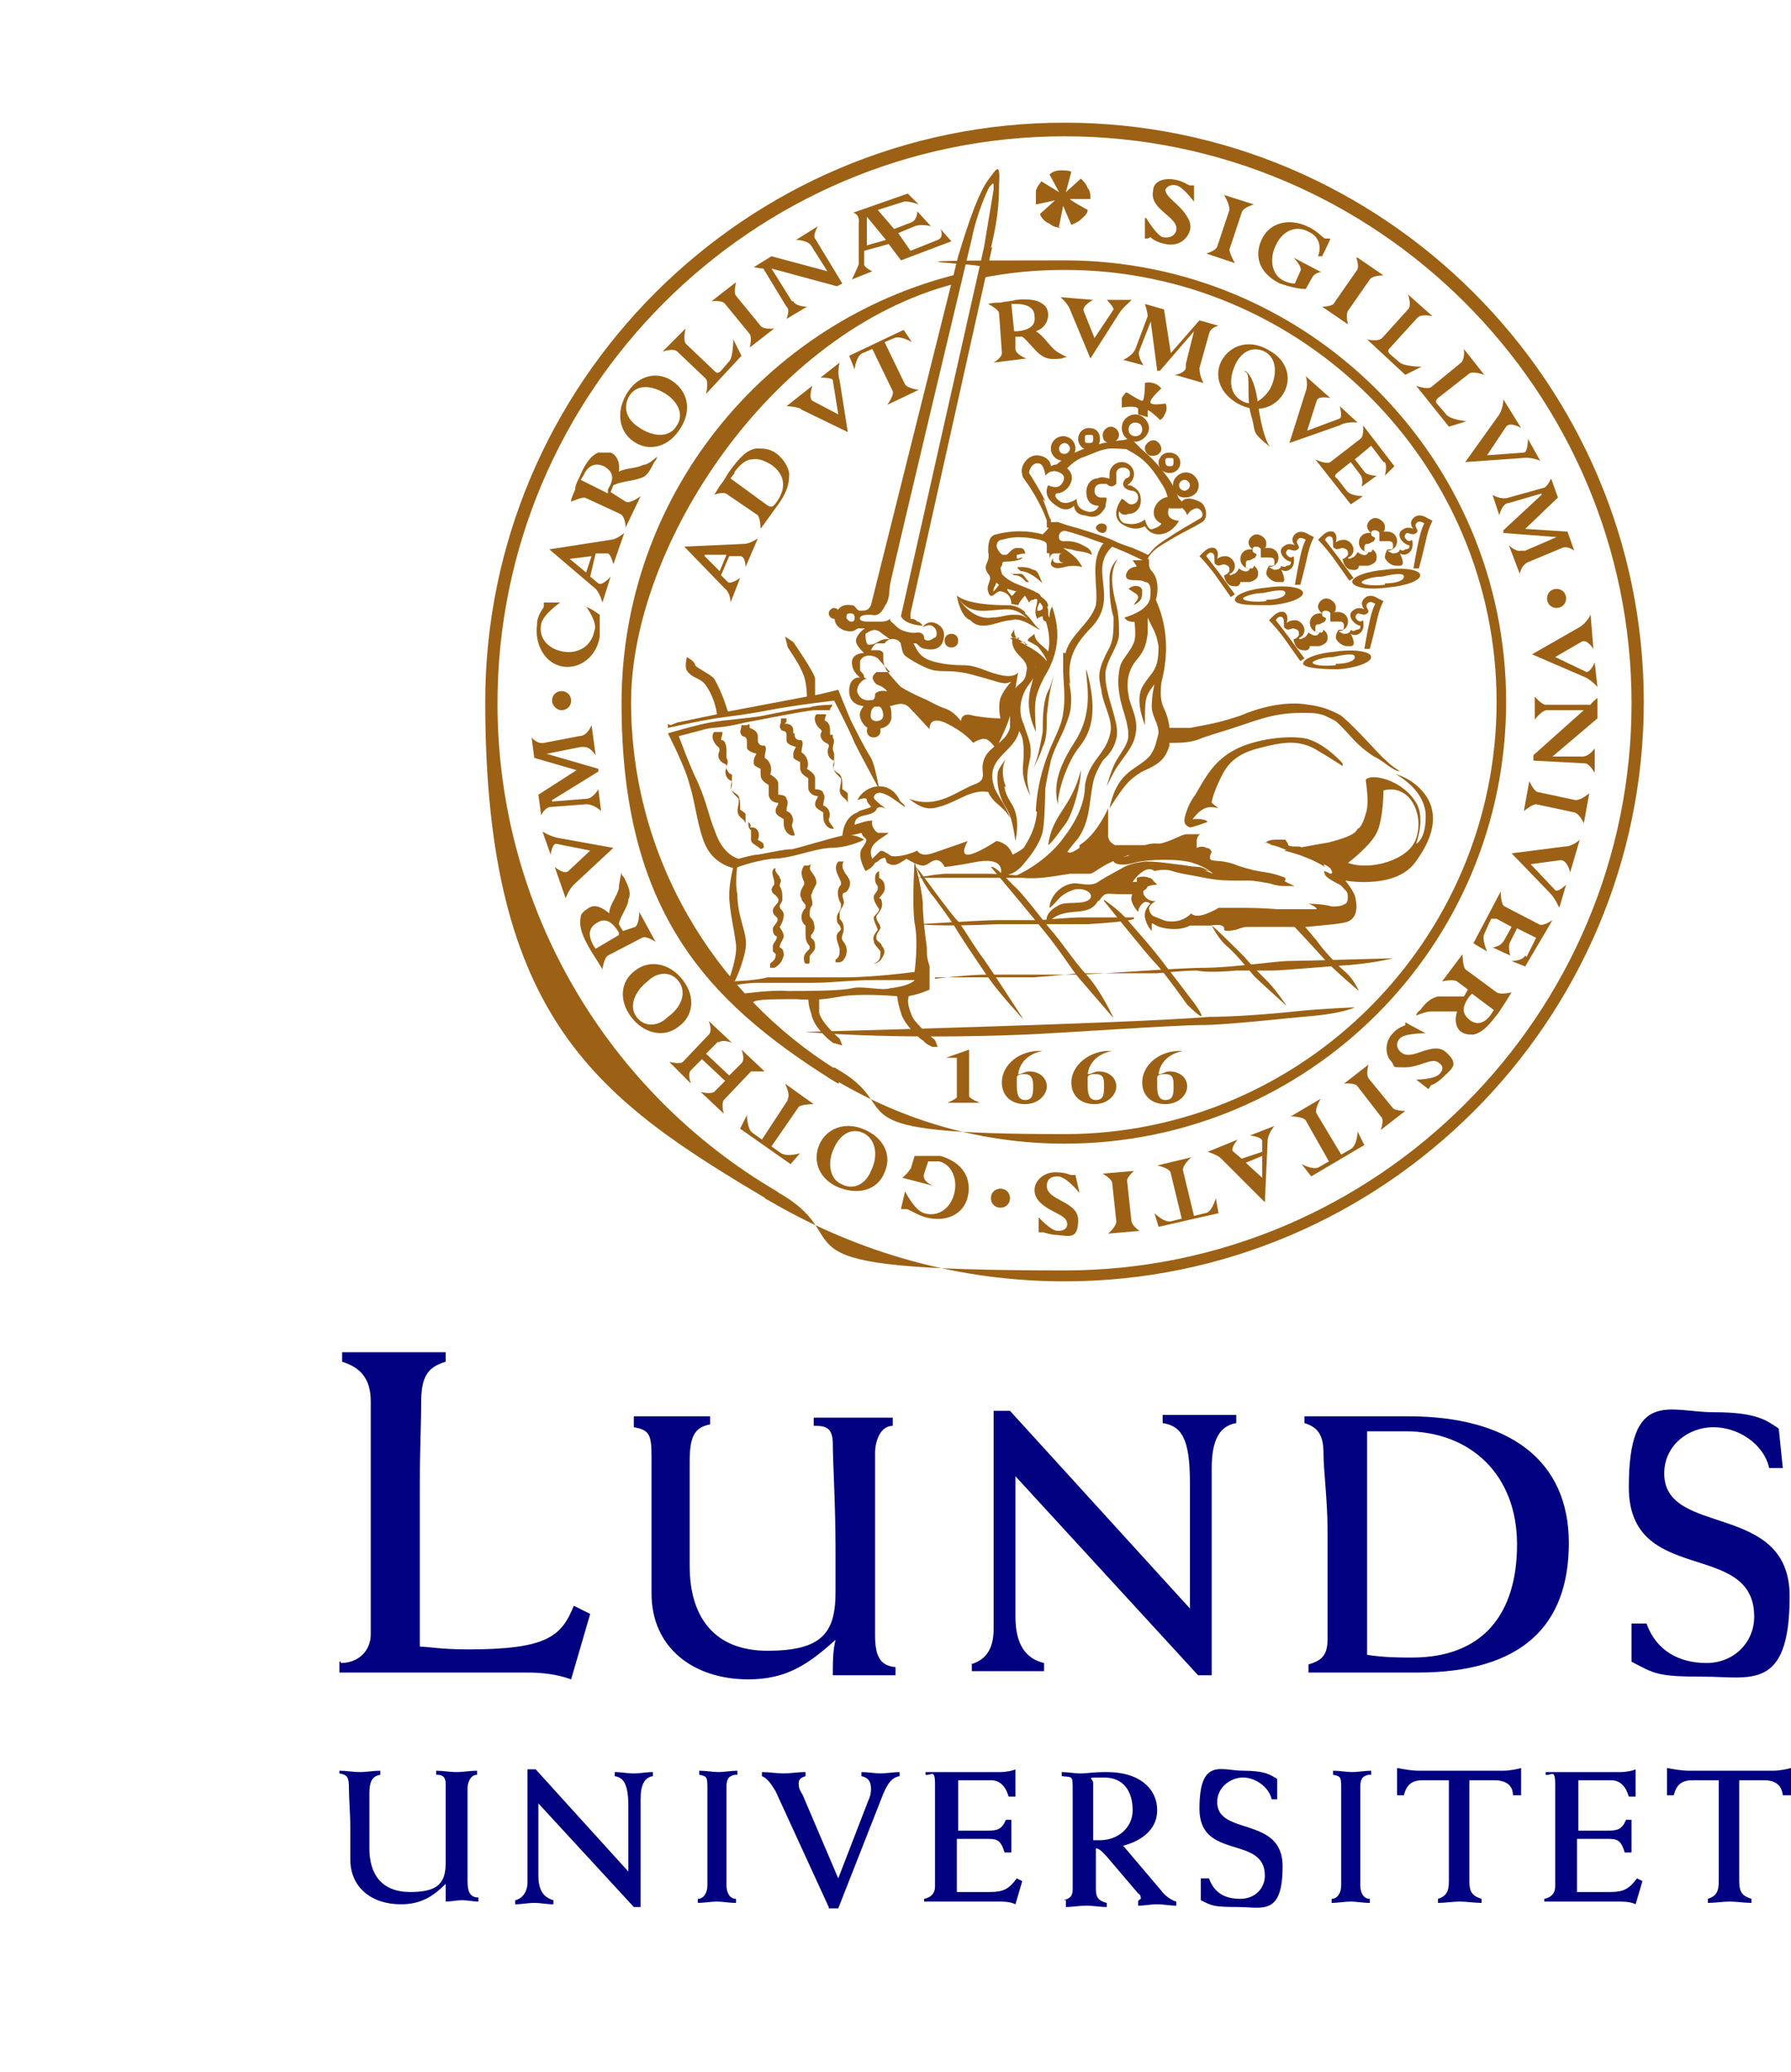 <?xml version="1.0" encoding="UTF-8"?>
<svg xmlns="http://www.w3.org/2000/svg" version="1.1" viewBox="0 0 131.4 152">
  <defs>
    <style>
      .cls-1 {
        fill: navy;
      }

      .cls-2 {
        fill: #9c6114;
      }
    </style>
  </defs>
  <!-- Generator: Adobe Illustrator 28.7.5, SVG Export Plug-In . SVG Version: 1.2.0 Build 176)  -->
  <g>
    <g id="Layer_1">
      <path class="cls-1" d="M25,122c1.3,0,2.2-.9,2.2-2.1v-17.1c0-1.7-.8-2.5-2.1-2.9v-.7c1.3,0,2.5,0,3.8,0s2.6,0,3.8,0v.7c-1.4.4-1.8,1.2-1.8,3s-.1,3.2-.1,6.2v11.7c.7,0,1.4.2,3.6.2,5.8,0,6.8-1,7.7-3.2l1.2.6-1.4,4.8c-1.1-.4-2.2-.5-3.2-.5h-11.2c-.8,0-1.7,0-2.6,0v-.8h.1Z"/>
      <path class="cls-1" d="M46.3,103.9c1,0,1.9,0,2.9,0s2,0,2.9,0v.6c-1.2.2-1.5,1-1.5,2.7v7.7c0,3.6,1.7,6.2,5.7,6.2s5-1.3,5-4.3v-3.2c0-3.2-.2-6.4-.2-7.7s-.7-1.3-1.4-1.3v-.6c1,0,1.9,0,2.9,0s2,0,2.9,0v.6c-.9,0-1.3,1.1-1.3,2s0,3.8,0,7.4v5.9c0,1.5.3,2.3,1.5,2.4v.6c-.8,0-1.5,0-2.3,0s-1.5,0-2.3,0c0-.9,0-1.8.2-2.6-2,1.8-3.6,2.9-6.4,2.9-4,0-7.1-2.3-7.1-6.3v-4.5c0-2.1,0-4,0-5.6s-.2-1.9-1.3-2.1c0,0,0-.8,0-.8Z"/>
      <path class="cls-1" d="M71.2,122.1c1.1-.3,1.7-1.1,1.7-2.6v-16h1.2l13.2,14.5v-9.3c0-3.3-.7-4.1-2-4.3v-.6c.9,0,1.8,0,2.7,0s1.8,0,2.7,0v.6c-1.2.2-1.8,1.2-1.8,3.3v15.2h-1l-13.4-14.6v10.3c0,2.1.8,3.1,2.1,3.4v.6c-.9,0-1.8,0-2.7,0s-1.8,0-2.6,0v-.5h0Z"/>
      <path class="cls-1" d="M96,122.1c1.1-.3,1.4-.8,1.4-1.9v-7.8c0-2.4-.3-4.5-.3-5.8s-.4-1.9-1.4-2.2v-.5c1.3,0,2.5,0,3.8,0s2.5,0,3.8,0c7.4,0,11.8,3.2,11.8,9.3s-3.5,9.5-11.1,9.5-2.7,0-4,0-2.7,0-4,0c0,0,0-.6,0-.6ZM100.3,121.4c1.3.2,2.3.2,3.3.2,5.2,0,7.7-3.2,7.7-8.3s-3.4-8.3-8.2-8.3-1.7,0-2.8,0c0,2.4,0,4.5,0,6.8v9.5h0Z"/>
      <path class="cls-1" d="M119.8,119.1h1c.7,2,2.4,2.9,4.4,2.9s3.5-1.5,3.5-3.4c0-5.7-9.2-2.2-9.2-9.5s3-5.5,6.2-5.5,3.9.6,4.8,1.2l.3,2.9h-1c-.4-1.8-2.3-3-4.1-3s-3.6,1.3-3.6,3.4c0,4.7,9.2,2,9.2,9s-2.9,5.9-6.3,5.9-3.6-.2-5.3-1.1v-2.8h0Z"/>
      <g>
        <path class="cls-2" d="M71.1,77v3.4c0,.2.8.5.8.5h-2.4s.7-.3.7-.4v-2.9h-.8c0,0,0,0,0,0l1.7-.6Z"/>
        <path class="cls-2" d="M86.8,77.1c-1.1.2-1.7.9-1.8,1.7.3,0,.5-.2.8-.2.8,0,1.3.5,1.3,1.1s-.6,1.3-1.6,1.3-1.7-.6-1.7-1.6c0-1.2,1.2-2.4,3-2.3h0ZM85.5,78.8c-.3,0-.5,0-.6.2v.6c0,.4,0,1.1.6,1.1s.6-.5.6-1,0-.9-.6-.9Z"/>
        <path class="cls-2" d="M81.6,77.1c-1.1.2-1.7.9-1.8,1.7.3,0,.5-.2.8-.2.8,0,1.3.5,1.3,1.1s-.6,1.3-1.6,1.3-1.7-.6-1.7-1.6c0-1.2,1.3-2.4,3-2.3h0ZM80.4,78.8c-.3,0-.5,0-.6.2v.6c0,.4,0,1.1.6,1.1s.6-.5.6-1,0-.9-.6-.9Z"/>
        <path class="cls-2" d="M76.5,77.1c-1.1.2-1.7.9-1.8,1.7.3,0,.5-.2.8-.2.8,0,1.3.5,1.3,1.1s-.6,1.3-1.6,1.3-1.7-.6-1.7-1.6c0-1.2,1.2-2.4,3-2.3h0ZM75.2,78.8c-.3,0-.5,0-.6.2v.6c0,.4,0,1.1.6,1.1s.6-.5.6-1c0-.3,0-.9-.6-.9Z"/>
        <path class="cls-2" d="M42.8,44.5c.4,0,.9.4,1.2.6,0,0,0,.2,0,.4,0,.3,0,.7,0,1.2-.2,1.4-1.4,2.4-2.7,2.2s-2.1-1.6-1.9-3.1c0-.7.5-1.2.5-1.3v-.3h1.2c0,0-1.3.9-1.4,1.6-.2,1,.5,1.8,1.6,2s2.1-.4,2.3-1.5c.3-.6-.6-1.8-.6-1.8Z"/>
        <path class="cls-2" d="M54.4,26.1l-2.6,2.8s.2-.8,0-1.1l-2.1-2c-.3-.3-1.1,0-1.1,0l1.7-1.7s-.2.8,0,1.1l2.1,2c.2.2.3.2.5,0l.6-.7c.3-.3.3-1.6.3-1.6l.6,1.2Z"/>
        <path class="cls-2" d="M52.2,22.1l1.8-1.4s-.2.8,0,1l1.8,2.2c.2.3,1,.2,1,.2l-1.8,1.4s.2-.7,0-1l-1.8-2.2c-.2-.3-1-.2-1-.2Z"/>
        <path class="cls-2" d="M58.2,22.1c.2.4,1,.4,1,.4l-1.5.9s.3-.7,0-.9l-1.7-2.8c-.2,0-.7-.1-.7-.1l1.3-.8,4.1,1.1-1.2-1.9c-.3-.4-1.1-.4-1.1-.4l1.6-1s-.4.7-.2.9l2,3.3-.4.2-4.8-1.3,1.5,2.4Z"/>
        <path class="cls-2" d="M84.1,16s.7,1.2,1.2,1.4c.5.1.9-.1,1-.5.2-1-2-1.5-1.7-2.9,0-.7.8-1,1.7-.8.5.1.9.4,1,.4h.3v1.2c0,0-.8-1.1-1.3-1.2-.4-.1-.7.1-.8.3,0,.6,1,1,1.6,2,.2.3.3.7.2,1-.2.7-.9,1.2-1.8,1-.6-.1-1-.4-1.1-.5q0,0-.2.1h-.2v-1.5Z"/>
        <path class="cls-2" d="M89.8,14.3l2.2.7s-.8.2-.9.6l-.9,2.7c0,.3.4,1,.4,1l-2.1-.7s.7-.2.8-.5l.9-2.7c0-.5-.4-1.1-.4-1.1Z"/>
        <path class="cls-2" d="M96.3,20.3l-.5.9c-.6,0-1.3-.2-1.9-.4-1.6-.8-1.9-2.1-1.3-3.3.6-1.2,2-1.5,3.3-.9.7.3,1.1.8,1.3.9h.4c0,.1-.6,1.3-.6,1.3h-.3c.3-.8,0-1.5-.7-1.8-.9-.5-1.9-.1-2.4,1-.5,1-.3,2.2.6,2.6.2.1.5.2.8.2l.4-.9c.2-.3-.5-1-.5-1l2.1,1.1c0-.1-.5,0-.7.3Z"/>
        <path class="cls-2" d="M99.6,18.9l1.9,1.3s-.8,0-1,.3l-1.6,2.3c-.2.3,0,1,0,1l-1.9-1.3s.8,0,.9-.3l1.6-2.3c.3-.3,0-1,0-1Z"/>
        <path class="cls-2" d="M106.3,31.3l-2.4-3s.8.3,1.1.1l2.2-1.8c.3-.3.2-1,.2-1l1.5,1.9s-.8-.3-1.1-.1l-2.3,1.8c-.2.2-.2.3,0,.5l.6.7c.3.4,1.5.5,1.5.5l-1.3.4Z"/>
        <path class="cls-2" d="M103.1,27.5l-2.8-2.6s.8.2,1.1-.1l1.9-2.1c.3-.3,0-1.1,0-1.1l1.8,1.6s-.8-.2-1.1.1l-2,2.2c-.2.2-.2.3,0,.5l.7.6c.4.3,1.6.3,1.6.3l-1.2.6Z"/>
        <path class="cls-2" d="M110,30.4c.3-.5.3-1.1.3-1.1l1.3,2.1s-.8-.5-1.1-.1l-1.4,2.1,2.7-.2c.3,0,.3-1,.3-1l.9,1.6s-.7-.3-1.3-.2l-4.2.3,2.5-3.5Z"/>
        <path class="cls-2" d="M113.1,36.2h0l-2.4.7c-.5,0-.7.9-.7.9l-.5-1.5s.6.4,1.2.2l2.5-.7c.3,0,.6-.7.6-.7l.5,1.4-2.4,2.3,3.1.2.5,1.4s-.5-.4-.9-.2l-2.4,1c-.6.2-.7.9-.7.9l-.8-2.1s.5.5.9.4c0,0,.2,0,.3,0l2.3-1h0l-3.9-.3v-.2c0,0,2.8-2.6,2.8-2.6Z"/>
        <path class="cls-2" d="M113.5,52.1c-.4,0-.9.7-.9.7v-1.7c0,0,.5.6.8.6h3.3c0-.1.5-.5.5-.5v1.5c0,0-3.3,2.8-3.3,2.8h2.2c.5,0,.9-.6.9-.6v1.8c0,0-.4-.7-.7-.7l-3.8-.2v-.4l3.7-3.3h-2.7Z"/>
        <path class="cls-2" d="M116.6,58.2l-.4,2.2s-.3-.7-.7-.8l-2.8-.6c-.3,0-.9.5-.9.5l.4-2.2s.3.7.6.8l2.8.6c.4,0,1-.5,1-.5Z"/>
        <path class="cls-2" d="M112,70.2l.7-1.4-1.4-.7-.5,1c-.2.3,0,1,0,1l-1.3-.6s.6,0,.9-.6l.5-.9-1.1-.6c-.3,0-.4,0-.4,0l-.5,1.1c-.2.4.2,1.3.2,1.3l-1-.6,2-3.8s0,1,.3,1.1l2.5,1.3c.3.2,1-.3,1-.3l-2,3.4-1-.4c0,0,.8,0,1-.4Z"/>
        <path class="cls-2" d="M104.6,75.8s-1.4,0-1.8.3-.4.8,0,1.1c.8.7,2.3-.9,3.3,0s.4,1.2-.2,1.8c-.4.4-.8.6-.9.6l-.2.3-.9-.7s1.3,0,1.7-.4c.3-.3.3-.6,0-.8-.5-.5-1.4.3-2.5.3s-.7,0-1-.4c-.5-.5-.5-1.4,0-2s.9-.6,1-.7c0,0,0,0,0-.2h0c0,0,1.3.7,1.3.7Z"/>
        <path class="cls-2" d="M103.1,81.5l-1.8,1.4s.3-.8,0-1l-1.7-2.2c-.2-.3-1-.2-1-.2l1.8-1.4s-.2.7,0,1l1.8,2.2c.2.2.9.2.9.2Z"/>
        <path class="cls-2" d="M83.6,90.3l-2.3.2s.6-.5.6-.9l-.3-2.8c0-.3-.7-.7-.7-.7l2.3-.2s-.6.5-.5.8l.3,2.8c0,.4.6.8.6.8Z"/>
        <path class="cls-2" d="M79.1,87.4s-.9-1.1-1.5-1.1-.8.3-.8.7c0,1.1,2.3,1.1,2.3,2.5s-.6,1.2-1.5,1.1c-.5,0-1-.2-1.1-.2h-.3c0,0,0-1.1,0-1.1,0,0,.9,1,1.4,1s.7-.2.7-.5c0-.7-1.2-.8-2-1.6-.3-.3-.4-.6-.4-.9,0-.7.7-1.3,1.5-1.3s1.1.2,1.2.2.3,0,.3,0l.3,1.3Z"/>
        <path class="cls-2" d="M66.8,85.8l.3-1c.6,0,1.3,0,1.9,0,1.7.5,2.3,1.7,2,3s-1.6,1.9-3.1,1.5c-.7-.2-1.2-.6-1.4-.6h-.4l.3-1.3s.7,1.4,1.4,1.6c1,.3,1.9-.3,2.2-1.4.3-1.1-.2-2.2-1.1-2.4-.3,0-.6,0-.8,0l-.3.9c-.2.6.7.9.7.9l-2.3-.6c0,0,.5-.4.6-.7Z"/>
        <path class="cls-2" d="M52.7,76.4l-.9.9,1.7,1.6.9-.9c.3-.3,0-1,0-1l1.7,1.6s-.8,0-1,0l-2,2.1c-.2.3,0,1,0,1l-1.7-1.6s.7.2,1,0l.8-.8-1.7-1.6-.8.8c-.3.3,0,1,0,1l-1.6-1.6s.8.2,1,0l1.9-2c.3-.3,0-1,0-1l1.7,1.6c0,0-.7-.3-1,0Z"/>
        <path class="cls-2" d="M40.5,58.8h0l2.5-.2c.5,0,.9-.7.9-.7l.2,1.6s-.5-.5-1.1-.5l-2.6.2c-.4,0-.7.6-.7.6l-.2-1.5,2.8-1.8-3.1-.9-.2-1.5s.4.5.9.4l2.6-.5c.6,0,.9-.8.9-.8l.3,2.2s-.4-.6-.8-.6-.2,0-.3,0l-2.5.5h0l3.8,1.1v.2l-3.4,2.1Z"/>
        <path class="cls-2" d="M115.9,46c.5-.3.8-.9.8-.9l.2,2.5s-.5-.8-.9-.5l-1.9,1.1,2.3,1.1c.3,0,.6-.7.6-.7l.2,1.8s-.5-.6-1.1-.8l-3.7-1.6,3.5-2Z"/>
        <path class="cls-2" d="M114.8,62.1c.6,0,1.1-.5,1.1-.5l-.7,2.4s-.2-.9-.7-.9l-2.2.3,1.8,1.9c.2.2.8-.4.8-.4l-.5,1.7s-.3-.7-.7-1.1l-2.8-2.9,3.9-.5Z"/>
        <path class="cls-2" d="M42.1,64.9c-.4.4-.6,1-.6,1l-.8-2.3s.7.6,1,.3l1.6-1.5-2.5-.5c-.3,0-.4.8-.4.8l-.6-1.7s.6.4,1.3.5l3.9.7-2.9,2.7Z"/>
        <path class="cls-2" d="M57.8,80.6c.2-.3-.2-1.1-.2-1.1l2.1,1.5s-.9,0-1.1.2l-2,2.9.7.5c.5.3,1.4,0,1.4,0l-.7.8-3.7-2.6.5-1s0,1,.4,1.3l.7.5,1.9-2.9Z"/>
        <path class="cls-2" d="M85.9,86.1c0-.4-1-.6-1-.6l2.5-.6s-.7.6-.6,1l.8,3.3.8-.2c.5,0,.8-1.1.8-1.1l.2,1.1-4.4,1-.3-1s.7.7,1.2.6l.8-.2-.8-3.3Z"/>
        <path class="cls-2" d="M95.8,82.2c-.2-.3-1.1-.3-1.1-.3l2.2-1.3s-.5.8-.3,1.1l1.8,3,.7-.4c.5-.3.5-1.3.5-1.3l.5,1-3.9,2.3-.7-.9s.9.5,1.3.2l.7-.4-1.7-3Z"/>
        <path class="cls-2" d="M113.5,43.9c0-.4.3-.7.7-.7s.7.3.7.7-.3.7-.7.7c-.4,0-.7-.3-.7-.7Z"/>
        <path class="cls-2" d="M72.7,87.9c0-.4.3-.7.7-.7s.7.3.7.7-.3.7-.7.7-.7-.3-.7-.7Z"/>
        <path class="cls-2" d="M40.5,51.4c0-.4.3-.7.7-.7s.7.3.7.7-.3.7-.7.7c-.4,0-.7-.4-.7-.7Z"/>
        <path class="cls-2" d="M46.8,31.3c-.9-.6-1.1-1.5-.6-2.3.6-.9,1.8-.7,2.8,0,.8.6,1.2,1.5.6,2.3-.5.8-1.7.8-2.8,0ZM46.5,32.4c1,.7,2.4.5,3.3-.8,1-1.4.7-2.8-.4-3.6-1.1-.8-2.5-.5-3.3.7-.9,1.3-.8,2.9.4,3.7Z"/>
        <path class="cls-2" d="M65,17.6l-1.4.4v-2.1c0,0,1.4,1.7,1.4,1.7ZM65.9,17.1l1.2-.5c.5-.2,1.2,0,1.2,0l-1-1.1s0,.6-.4.8l-1.3.5-1.2-1.4,1.9-.6c.3-.1,1.1.2,1.1.2l-.8-.8-4,1.4s.5.1.4.8v3c-.2.5-.5,1.1-.5,1.1l1.5-.6s-.7-.3-.6-.6v-.9c0,0,1.8-.5,1.8-.5l.9,1.2,3.7-1.4-.8-.9s.3.6-.2.8l-2,.8-.9-1.3Z"/>
        <path class="cls-2" d="M45.9,36.8c.3.2,1.1-.4,1.1-.4l-1.1,2.3s0-.8-.4-1l-2.6-1.2c-.3,0-1,.3-1,.3,0-.3.2-.6.3-.9,0-.4.3-.8.4-1.1.4-.9.8-1.4,1.3-1.6.3,0,.6,0,.9,0,.5.2.7.8.6,1.4.6-.3,1.2-.2,1.8-.5.4,0,1-.6,1-.6,0,0,0,.2-.2.4-.4.8-.6,1.1-1.1,1.2-.5.2-1.3.2-1.9.5l-.2.5,1.1.7ZM44.6,36.2v-.3c.5-.8.4-1.3-.3-1.7-.7-.3-1.2,0-1.5.7l-.2.3,2,1Z"/>
        <path class="cls-2" d="M43.3,42.3l.6.5c.3.2.9-.5.9-.5l-.6,1.9s-.2-.7-.5-1l-3.4-2.9h0l4.5-.7c.4,0,1-.5,1-.5l-.8,2.3s-.2-.9-.5-.8h-.8c0,0-.4,1.7-.4,1.7ZM41.8,41l1.2,1,.4-1.2-1.6.2Z"/>
        <path class="cls-2" d="M46.6,68c.3-.2.3-1.1.3-1.1l1.2,2.2s-.7-.5-1-.3l-2.5,1.3c-.3.2-.4,1-.4,1-.2-.3-.3-.5-.5-.8s-.5-.8-.6-1c-.5-.9-.6-1.5-.5-2,0-.3.3-.5.6-.7.5-.3,1,0,1.5.4,0-.6.5-1.1.7-1.8,0-.4.2-1.2.2-1.2,0,.1,0,.2.2.4.4.8.5,1.2.3,1.6,0,.5-.6,1.2-.7,1.8l.3.5.9-.3ZM45.4,68.6v-.2c-.5-.8-1-1.1-1.6-.7-.7.4-.6,1-.3,1.6l.2.3,1.7-1Z"/>
        <path class="cls-2" d="M46.3,74.6c-.9-1.2-.8-2.6.3-3.4,1-.8,2.5-.6,3.5.7,1,1.3.7,2.7-.3,3.4-1.1.9-2.6.5-3.5-.7ZM49.8,72c-.6-.8-1.6-.7-2.3,0-.9.7-1.4,1.8-.8,2.6.5.7,1.5.8,2.3,0,1-.7,1.4-1.8.8-2.6Z"/>
        <path class="cls-2" d="M61.5,87.1c-1.4-.6-1.9-1.9-1.4-3.1s1.9-1.8,3.4-1.1c1.5.7,1.9,2,1.4,3.1-.5,1.3-1.9,1.7-3.4,1.1ZM63.3,83.1c-.9-.4-1.7.2-2.1,1.1-.5,1-.4,2.3.6,2.7.8.4,1.7,0,2.1-1,.6-1.2.3-2.4-.6-2.8Z"/>
        <path class="cls-2" d="M106.9,72c-.3-.2-1.1,0-1.1,0l1.5-2s0,.8.2,1.1l2.3,1.7c.3.2,1.1,0,1.1,0-.2.3-.3.5-.5.8s-.5.8-.7,1c-.6.8-1.1,1.2-1.6,1.3-.3,0-.6,0-.9-.2-.4-.3-.5-.9-.3-1.5-.6,0-1.2,0-1.9,0-.4,0-1.1.3-1.1.3,0,0,0-.2.3-.4.5-.7.9-.9,1.3-1,.5,0,1.3,0,1.9,0l.3-.5-.8-.6ZM108,72.9l-.2.2c-.5.7-.6,1.2,0,1.7s1.2.2,1.6-.4l.2-.3-1.6-1.2Z"/>
        <path class="cls-2" d="M92.6,84.5v-.8c0-.3-.9-.4-.9-.4l1.8-.7s-.5.6-.5,1.1l-.2,4.5h0l-3.2-3.2c-.3-.3-1-.5-1-.5l2.2-.9s-.6.7-.3.9l.6.5,1.5-.5ZM92.6,86.4v-1.6l-1.2.5,1.2,1.1Z"/>
        <path class="cls-2" d="M78.5,22.7c-.2-.5-.7-.9-.7-.9l2.4.2s-.8.4-.7.8l.8,2,1.4-2.1c0-.2-.5-.7-.5-.7h1.8c0,.1-.6.5-.9,1l-2.1,3.3-1.5-3.6Z"/>
        <path class="cls-2" d="M58.8,30c-.5-.2-1.1-.2-1.1-.2l1.9-1.5s-.3.9,0,1.1l1.9,1-.4-2.5c0-.2-.9-.2-.9-.2l1.4-1.1s-.2.7,0,1.3l.6,3.8-3.5-1.7Z"/>
        <path class="cls-2" d="M95.8,28.7c.2-.5,0-1.1,0-1.1l1.8,1.6s-.9-.2-1,.2l-.7,2.2,2.4-.9c.2-.1,0-.9,0-.9l1.3,1.2s-.8-.1-1.3.2l-3.7,1.3,1.2-3.8Z"/>
        <path class="cls-2" d="M66.4,28.2c.2.3,1,.4,1,.4l-2.3,1.1s.5-.7.4-1l-1.5-3.1-.7.3c-.5.2-.6,1.2-.6,1.2l-.4-1,4-1.9.6.9s-.8-.5-1.3-.3l-.7.3,1.5,3.1Z"/>
        <path class="cls-2" d="M84.5,23.4h0l-.9,2.3c-.2.4.3,1.1.3,1.1l-1.5-.4s.7-.3.9-.8l.9-2.4c0-.3-.2-.9-.2-.9l1.4.4.5,3.2,2.1-2.4,1.4.4s-.6.1-.7.6l-.7,2.5c0,.6.3,1.1.3,1.1l-2.1-.6s.7-.1.8-.5c0-.1,0-.2,0-.3l.6-2.4h0l-2.5,2.9h-.2l-.5-3.8Z"/>
        <path class="cls-2" d="M101.5,33.9l-.9-1.2-1.2,1,.7.9c.2.3.9.3.9.3l-1.1.8s.2-.6-.2-1l-.6-.8-1,.8c-.2.2-.2.3,0,.4l.7.9c.3.4,1.2.4,1.2.4l-.9.6-2.6-3.3s.8.4,1.1.2l2.2-1.7c.3-.2.2-1,.2-1l2.3,3-.7.7s.2-.7,0-1Z"/>
        <path class="cls-2" d="M74.5,25.6c0,.4.8.7.8.7l-2.4.3s.7-.4.6-.8l-.2-2.8c0-.3-.8-.7-.8-.7.3-.1.6-.1.9-.1.4-.1.9-.1,1.1-.2,1-.1,1.6,0,2,.3.3.2.4.5.4.8,0,.5-.3,1-.9,1.2.5.3.8.8,1.3,1.3.3.3,1,.6,1,.6q-.2,0-.4.1c-.9.1-1.2,0-1.6-.3s-.9-1-1.3-1.3h-.5v.9ZM74.4,24.3h.3c.8-.1,1.3-.4,1.2-1.1,0-.7-.7-.9-1.3-.9h-.4l.2,2Z"/>
        <path class="cls-2" d="M52.4,36.3c.2-.3.4-.7.6-.9.2-.3.3-.5.5-.8.8-1.1,1.3-1.6,2-1.7.5,0,1,0,1.5.4s.8.9.9,1.4c0,.5,0,1.2-.8,2.3l-1.3,1.8s0-.7-.2-1l-2.2-1.5c-.3-.3-1,0-1,0ZM56.2,37c.4.3.5.2.8-.2.9-1.3.3-2.2-.4-2.7-.5-.3-1-.5-1.4-.4-.5,0-.9.4-1.3.9,0,.2-.2.3-.3.5l2.6,1.9Z"/>
        <path class="cls-2" d="M52.9,42.2l.5.5c.2.2.9-.3.9-.3l-.7,1.8s0-.7-.4-1l-3-3.1h0l4.4-.2c.4,0,1-.4,1-.4l-.9,2.1s0-.8-.4-.8h-.8l-.6,1.4ZM51.7,40.8l1.1,1.1.5-1.2h-1.6Z"/>
        <g>
          <path class="cls-2" d="M93.1,25.7c1.3.7,1.7,2,1.1,3.1s-2,1.6-3.4.8c-1.4-.8-1.7-2.1-1.2-3.1.7-1.3,2.2-1.6,3.5-.8ZM91.1,29.4c.8.5,1.6-.1,2.1-.9.5-1,.5-2.2-.4-2.7-.8-.4-1.6-.1-2.1.8-.6,1.2-.5,2.3.4,2.8Z"/>
          <path class="cls-2" d="M93.2,32.8c-1.5-1.2-1-1-1.4-2.3s0-3-.4-3.2.6-.3.9,2.4c.4,2.7.9,3.1.9,3.1Z"/>
        </g>
        <path class="cls-2" d="M57,87.4c-12.3-7.2-20.5-20.6-20.5-35.8,0-22.9,18.7-41.6,41.6-41.6s41.6,18.7,41.6,41.6-18.7,41.6-41.6,41.6-14.7-2-20.8-5.6l-.7-.4-.5.7.7.4c6.3,3.6,13.5,5.7,21.3,5.7,23.4,0,42.5-19.1,42.5-42.5S101.5,9,78.1,9s-42.5,19.1-42.5,42.5,8.4,29.2,20.9,36.6l.5.3.4-.7-.4-.3Z"/>
        <path class="cls-2" d="M61.4,78.5c-9-5.6-15.1-15.6-15.1-27s10.2-27.2,23.8-30.7l.2-.7c-14.2,3.5-24.7,16.3-24.7,31.5s6.2,21.8,15.4,27.6l.5.3.3-.5-.4-.5Z"/>
        <path class="cls-2" d="M61.4,79.3c4.9,2.9,10.6,4.6,16.7,4.6,17.9,0,32.4-14.5,32.4-32.4s-14.5-32.4-32.4-32.4-4.1.2-6.1.6v.7c1.9-.4,4-.6,6.1-.6,17.5,0,31.7,14.3,31.7,31.7s-14.2,31.7-31.7,31.7-11.6-1.7-16.4-4.6l-.5-.3-.5.4.7.6Z"/>
        <g>
          <path class="cls-2" d="M77.8,16.7c-.3,0-.6-.1-.8-.3-.3-.1-.5-.3-.6-.6"/>
          <path class="cls-2" d="M78.2,14.1l1.1-1c.2.2.4.4.5.7.2.2.2.5.2.8h-1.5c0,.1,1.3.8,1.3.8,0,.3-.3.5-.5.7-.2.2-.5.3-.7.4l-.6-1.4-.3,1.5c-.3,0-.6-.1-.8-.3-.3-.1-.5-.3-.6-.6l1.1-1-1.4.3c0-.3,0-.6,0-.9,0-.3.2-.5.4-.8l1.3.8-.7-1.3c.2-.2.5-.3.8-.3s.6,0,.8.1l-.4,1.5Z"/>
        </g>
        <g>
          <g>
            <path class="cls-2" d="M93.7,42.7c-.3,0-.7-.3-.8-.6,0-.3.2-.6.2-.6h.2c.2,0,.2,0,.2-.3s-.2-.3-.4-.3-.4,0-.6,0c0,0,0-.2,0-.3,0,0,0-.2,0-.3s-.2-.2-.3-.2-.3,0-.3.2c0,.2,0,.2.2.3s0,.2,0,.3l-.4.2h0c-.2,0-.3,0-.3.3s0,.3.3.3.2,0,.3-.2c0,0,.3.2.3.5s0,.5-.6.7c-.4,0-.7,0-.7,0,0,0,0,.4-.5.3-.6,0-.7-.8-.7-.8,0,0,.2,0,.4-.3,0-.3,0-.4-.4-.5-.2,0-.4.2-.6,0-.2,0,0-.6-.2-.8-.3-.2-.5.2-.5.2,0,0,.4.5,1,1.3.5.7,1.1,1.5,1.1,1.5l-.3.2s-.5-.7-1.2-1.7c-.6-.8-1.1-1.3-1.1-1.3,0,0,0,0,.2-.2.2-.2.5-.5.9-.4.4.2.2.8.2.8,0,0,.2-.2.6-.2.4,0,.7.4.7.7,0,.5-.4.6-.4.6,0,0,0,.2.3,0,.2,0,.4-.4.4-.4,0,0,.6.5.8,0,0,0,0,0,0,0h0c-.4,0-.7-.3-.7-.7s.3-.7.7-.7h.2c0,0-.3-.2-.3-.5s.3-.6.6-.6.7.3.7.6,0,.4-.2.4h0c0,0,.2,0,.4,0,.4,0,.7.3.7.7s-.3.7-.7.7h0c0,0,.3.2.4.2.5,0,.5-.3.5-.3,0,0,.2.2.4,0,.4,0,.3-.3.3-.3,0,0-.3,0-.6-.4-.2-.3-.2-.6.2-.8.3-.2.7,0,.7,0,0,0-.4-.4,0-.8.3-.3.7-.2,1,0l.4.2s-.3.5-.5,1.5c-.3,1.3-.5,2-.5,2h-.4c0,0,.2-1.2.4-2.1.2-.9.4-1.2.4-1.2,0,0-.4-.3-.6,0s.3.5,0,.7c-.2.2-.5,0-.7,0-.2.2-.2.3,0,.5s.4,0,.4,0c0,0,.2.7-.3,1-.3.2-.6,0-.6,0,0,0,.5,1,0,.9Z"/>
            <path class="cls-2" d="M90.6,44c0-.4,1.1-.8,2.4-.9,1.4-.2,2.6,0,2.6.4s-1.1.8-2.4.9c-1.4,0-2.6,0-2.6-.4ZM92.9,44c.8,0,1.4-.2,1.4-.5s-.7-.2-1.6,0c-.8,0-1.5.3-1.5.4,0,.2.9.3,1.7.2Z"/>
          </g>
          <g>
            <path class="cls-2" d="M102.4,41.5c-.3,0-.7-.3-.8-.6,0-.3.2-.6.2-.6h.2c.2,0,.2,0,.2-.3s-.2-.3-.4-.3-.4,0-.6,0c0,0,0-.2,0-.3,0,0,0-.2,0-.3s-.2-.2-.3-.2-.3,0-.3.2c0,.2,0,.2.2.3s0,.2,0,.3l-.4.2h0c-.2,0-.3,0-.3.3s0,.3.3.3.2,0,.3-.2c0,0,.3.2.3.5s0,.5-.6.7c-.4,0-.7,0-.7,0,0,0,0,.4-.5.3-.6,0-.7-.8-.7-.8,0,0,.2,0,.4-.3,0-.3,0-.4-.4-.5-.2,0-.4.2-.6,0-.2,0,0-.6-.2-.8-.3-.2-.5.2-.5.2,0,0,.4.5,1,1.3.5.7,1.1,1.5,1.1,1.5l-.3.2s-.5-.7-1.2-1.7c-.6-.8-1.1-1.3-1.1-1.3,0,0,0,0,.2-.2.2-.2.5-.5.9-.4.4.2.2.8.2.8,0,0,.2-.2.6-.2.4,0,.7.4.7.7,0,.5-.4.6-.4.6,0,0,0,.2.3,0,.2,0,.4-.4.4-.4,0,0,.6.5.8,0,0,0,0,0,0,0h0c-.4,0-.7-.3-.7-.7s.3-.7.7-.7h.2c0,0-.3-.2-.3-.5s.3-.6.6-.6.7.3.7.6,0,.4-.2.4h0c0,0,.2,0,.4,0,.4,0,.7.3.7.7s-.3.7-.7.7h0c0,0,.3.2.4.2.5,0,.5-.3.5-.3,0,0,.2.2.4,0,.4,0,.3-.3.3-.3,0,0-.3,0-.6-.4-.2-.3-.2-.6.2-.8.3-.2.7,0,.7,0,0,0-.4-.4,0-.8.3-.3.7-.2,1,0l.4.2s-.3.5-.5,1.5c-.3,1.3-.5,2-.5,2h-.4c0,0,.2-1.2.4-2.1.2-.9.4-1.2.4-1.2,0,0-.4-.3-.6,0s.3.5,0,.7c-.2.2-.5,0-.7,0-.2.2-.2.3,0,.5s.4,0,.4,0c0,0,.2.7-.3,1-.3.2-.6,0-.6,0,0,0,.5.9,0,.9Z"/>
            <path class="cls-2" d="M99.2,42.7c0-.4,1.1-.8,2.4-.9,1.4-.2,2.6,0,2.6.4s-1.1.8-2.4.9c-1.4.2-2.5,0-2.6-.4ZM101.6,42.8c.8,0,1.4-.2,1.4-.5s-.7-.2-1.6,0c-.8,0-1.5.3-1.5.4,0,.2.8.3,1.7.2Z"/>
          </g>
          <g>
            <path class="cls-2" d="M98.8,47.4c-.3,0-.7-.3-.8-.6,0-.3.2-.6.2-.6h.2c.2,0,.2,0,.2-.3s-.2-.3-.4-.3-.4,0-.6,0c0,0,0-.2,0-.3,0,0,0-.2,0-.3s-.2-.2-.3-.2-.3,0-.3.2c0,.2,0,.2.2.3s0,.2,0,.3l-.4.2h0c-.2,0-.3,0-.3.3s0,.3.3.3.2,0,.3-.2c0,0,.3.2.3.5s0,.5-.6.7c-.4,0-.7,0-.7,0,0,0,0,.4-.5.3-.6,0-.7-.8-.7-.8,0,0,.2,0,.4-.3,0-.3,0-.4-.4-.5-.2,0-.4.2-.6,0-.2,0,0-.6-.2-.8-.3-.2-.5.2-.5.2,0,0,.4.5,1,1.3.5.7,1.1,1.5,1.1,1.5l-.3.2s-.5-.7-1.2-1.7c-.6-.8-1.1-1.3-1.1-1.3,0,0,0,0,.2-.2.2-.2.5-.5.9-.4.4.2.2.8.2.8,0,0,.2-.2.6-.2.4,0,.7.4.7.7,0,.5-.4.6-.4.6,0,0,0,.2.3,0,.2,0,.4-.4.4-.4,0,0,.6.5.8,0,0,0,0,0,0,0h0c-.4,0-.7-.3-.7-.7s.3-.7.7-.7h.2c0,0-.3-.2-.3-.5s.3-.6.6-.6.7.3.7.6,0,.4-.2.4h0c0,0,.2,0,.4,0,.4,0,.7.3.7.7s-.3.7-.7.7h0c0,0,.3.2.4.2.5,0,.5-.3.5-.3,0,0,.2.2.4,0,.4,0,.3-.3.3-.3,0,0-.3,0-.6-.4-.2-.3-.2-.6.2-.8.3-.2.7,0,.7,0,0,0-.4-.4,0-.8.3-.3.7-.2,1,0l.4.2s-.3.5-.5,1.5c-.3,1.3-.5,2-.5,2h-.4c0,0,.2-1.2.4-2.1.2-.9.4-1.2.4-1.2,0,0-.4-.3-.6,0s.3.5,0,.7c-.2.2-.5,0-.7,0-.2.2-.2.3,0,.5s.4,0,.4,0c0,0,.2.7-.3,1-.3.2-.6,0-.6,0,0,0,.5.9,0,.9Z"/>
            <path class="cls-2" d="M95.6,48.7c0-.4,1.1-.8,2.4-.9,1.4-.2,2.6,0,2.6.4s-1.1.8-2.4.9c-1.3,0-2.5-.1-2.6-.4ZM98,48.7c.8,0,1.4-.2,1.4-.5s-.7-.2-1.6,0c-.8,0-1.5.3-1.5.4,0,.2.8.3,1.7.2Z"/>
          </g>
        </g>
        <path class="cls-2" d="M81,39.8c-1.1,1.3-.4,3.1-.6,4.6-.4,1.3-1.8,2.1-2.2,3.4,0,.8-.2,1.8.3,2.4,0,0,0-.2,0-.2-.2-1.6.3-2.7,1.6-4,2.1-2.3-.4-4.2,1.6-6l-.6-.2Z"/>
        <path class="cls-2" d="M85.8,54.5c.9,0,1.6,0,2.5-.4.9-.3,1.6-.5,2.5-.8,1.8-.6,2.8-1,4.7-1h.2c.5,0,1,0,1.5.2l.8.4c1.2,1.1,1.3,1.6,2.8,2.6.7.3,1.3,1,1.9,1.1-.2-.2-.5-.3-1-.8-.7-.6-2-2.2-3.3-3.3-.7-.4-1.5-.7-2.4-.8-1.7-.3-3.6.2-5,.8-1.5.5-2.1.6-3.7.9-.6,0-1,0-1.5,0-.2-1.7-.8-1.3-.6-3.3.6-2.3.4-4.3-.4-6.1.2-.6.2-1.6-.3-2.1-.5-.4-1.7-.6-1.9.3,0,.6,1,.2,1.4.5.5,0,.4.7.4,1,0,.9-1.2,1.4-1.9,1.6.3.6,1.4.2,1.7,0,.4.9.6,1,.8,2.1,0,1.9-.5,1.8-1.2,3-.3.6-.3,1.5.2,2.8,0-2,0-2.1.7-3,0,0-.2.8-.2,1.6s.5,1.2.5,2c-.2.7-.2,1-.6,1.6-.9,1.1-2.4,1-3,3.9,1.1-1.7,1.4-2.1,2.4-2.7,1.4-.6,1.7-1,2-1.9Z"/>
        <path class="cls-2" d="M75.2,45c.5.4.6.8,1.1,1.2-.2,0-1.4-1-2.1-.7-.9,0-2.2.9-3,0-.6-.2-.9-1.2-1-1.8.5.9,1.5,1.8,2.6,1.6.6,0,1-.2,1.5-.2s.7,0,1.1.3c-.4-.4-.9-.7-1.5-.7-1.4,0-2.8.6-3.7-1,.8.6,2.5.7,3.8.7.4,0,.9.2,1.2.5ZM73.1,42.7c0,.2-.3.5-.2.7l.4-.5c-.1-.1-.2-.1-.2-.2ZM73.9,43.2c0,.2.2.3.3.5.2,0,.2-.3.4-.3l-.7-.2ZM74.2,44.3c0-.4-.2-.8-.7-.9-.4-.2-.8.8-1,0-.2-.5.4-.9,0-1.3-.5-.7.2-.8,0-1.6,0-.5,0-1.2.6-1.3,1.1-.3,2.3-.3,3.4,0,.3-.3.4-.4.5-.6,0,0,.5,0,.8,0,.3,0,.7.3.7.3-.3,0-.9,0-.8.6.2.5.7-.2,2.1.7,0,0,.3.2.3.5-.6-.3-1-.2-1.5-.4-.4,0-.5-.2-1,0-.2,0-.8.5-.8.2,0,0,0-.2,0-.5s-.3-.3-.5-.4c-1.4-.3-2.1-.2-2.8,0-.3,0-.5.4-.3.7.3.5.4.4.6.4.2,0,.4-.5.8-.5s.5,0,.6.3v.2c0-.2-.4,0-.6,0q0,0,0,.2c0,.2.2,0,.4,0,0,.2-.8.3-1.2.3s-.2.2-.3.3c-.2.2,0,.4,0,.6.7.8,1.8.9,2.6,1.4.2,0,.4.5.5.7-.4-.2-.5.4-.5.6h.2c0,0,.5-.3.5-.3.2.2,0,.6.2.8,0-.2,0-.5.2-.8.3,1,.9,2.8-.6,5.2-.8,1.6-.7,1.9-.6,4-1-2.2-.3-3.3,0-4.7,0,0,0-.3,0-.4,0,.6,0,1-.5,1.6-.7.9-.8,2.1-.4,2.9.3,1,.6,1.4.5,2.4-.2,1-.4,1.6,0,2.9h0c-.8-1.6-.5-2.1-.5-3s0-1.5-.6-2.1l.3.2c-.3,1.8-2.7,2-1.8,4.4.3.6,1,1.6,1.1,2.1-.5-.9-1.2-1-1.6-1.9-1.2-.2-2.1.6-3.3,1-.7.2-1.3.5-2.5-.5,2.1.8,3.5-.6,4.9-1.1.8-.3.4-.9.5-1.4.2-1.4,1.6-1.4,2-2.7,0-1.2,0-1.9.2-2.6.4-.8.9-.6,1-1.5.3-1.1-1.3-1.2-1-2.6.2.3.6.4.9.6.6.3,1.2.7,1.6,1.2,0-.2-.5-.9-.7-1.1l-.7-.4c0-.2.3-.3.5-.5,0,.6.7.9,1,1.3.2-.9,0-1.8-.3-2.6,0,0-.3,0-.5.2-.3-.6,0-.9,0-1.4,0-.2-.2,0-.3,0-.2,0-.3.2-.3.2l-.3-.5c0,0-.4.4-.5.7"/>
        <path class="cls-2" d="M83.8,43.3c0,.3,0,.6-.2.8s-.3.2-.4.3c0-.2.5-.5.2-.8l-.6-.4c.3-.3.9-.3,1,.1Z"/>
        <path class="cls-2" d="M74.8,46.8c0,0-.3,0-.4,0-.5-.2,0-.4,0-.7,0,.2,0,.6.3.8Z"/>
        <path class="cls-2" d="M76.8,52.5c0,1,0,1.7-.3,2.3-.2.6-.3.8-.7,1.6.4-.9.5-1.7.7-2.7,0-1,0-2.4.5-3.2l.3-.9c-.4,1.5-.4,2.2-.5,2.9Z"/>
        <path class="cls-2" d="M64.4,63.2c.3-.3.4-.2.5-.3.2.2,0,.4.4.5.4.2.9-.2,1.2-.4,0,0,.8.5,1.2.5s.6-.4,1-.4.6.5.6.5c0,0,.4,0,2.5-.4,2.1-.3,1.6,1,1.6,1,0,0,.8.2,1.6-.7.6-.7,1.3-1.6,1.5-2.5s.2-4.3.2-4.3c0,0-.6,1.5-.6,2.4,0,.9-.2,1.9-1,3.1-.2.2-.8.5-.8.5,0,0-.2-.5-.5-.7-.4-.3-.7-.3-.7-.3,0,0-1.5,1-2.1,1s0-1,0-1c0,0-1.7.6-2.6.9-.9.3-1.1-.2-1.1-.2-.4.2-1.3.5-1.9.4-.5-.3-.7-.5-.9-.3l-.5.5c-.5-1.1.8-1.5,1.2-1.9h-.8c-.3-.2-.5-.6-.4-.9-.5,0-.9.2-1.3.3,0-.9,1.2-.5,1.6-1.1,0-.2.4-.3.8,0,0,0-1-.7-1-.9.3-1,1.9.5,2.3.7,0-.2-.3-.3-.4-.5-.7-1.5-2.5-1.2-3.1,0,0,0,.7-.3.7,0,0,.2.3.4.3.5-.4.2-.8.2-1,.4-1.1.4-1.1,1.8-1.1,1.8,0,0,1.1-.2,1.4-.3,0,0,0,0,0,0,.2.6.7.2,0,1.2-.3.6.3,1.6.3,1.6,0,0,.5-.2.7-.6Z"/>
        <path class="cls-2" d="M78.9,55.2c-.3.4-1.2,2.2-1.3,3.8-.3-1.4,0-2.6,1.2-4.5,1.6-2.4.8-4.7.9-5.4,1.2,4.2-.3,5.3-.8,6.1Z"/>
        <path class="cls-2" d="M73.7,57.7c0,.3.2.8.6,1.4.2.4.5,1.1.2,2.6-.3-2-.5-2.1-.9-2.8-.3-.6-.5-1.5-.4-2.2,0-.2.4-.8.6-1-.3.4-.3,1.4,0,2Z"/>
        <path class="cls-2" d="M78.2,60.4c-.6.8-1,1.4-1.3,1.6.3-2.3,1.7-2.7,2.4-5.5,0,1.1-.6,3.2-1.1,3.9Z"/>
        <path class="cls-2" d="M87.9,63.6c.3,0,.6.2.8.3-.4,0-1.1-.3-1.4-.3h-.5c-1.1,0-2.3-.4-3.1,0-1.3.6-2.8,1.7-3.1,2.4-.7,1.5-2.5.3-3.7,1.7-.3-.3,0-.9.8-1.3.5-.3,1.7,0,2.2-.4s-.4-1-1.2-.7c-1.1.4-1.1.9-1.7,1.3,0-.7.7-1.7,1.8-1.8.5,0,1,.2,1.6,0,.6-.4,1-.6,1.9-1.1.5-.3,1-.4,1.7-.5,1.4,0,2.6.3,3.9.4Z"/>
        <path class="cls-2" d="M75.2,47.1s0,0-.4,0-.7-.3-.7-.3c-.2,0-.2,0-.2,0,0,0,0,0,.2,0s.5,0,.8.2c.3.2.5.3.5.3h-.2Z"/>
        <path class="cls-2" d="M84.3,41s0,0,0,.4c0,.3.2.5.2.5,0,0-1.3,0-1.2,0,0-.2.2-.3,0-.5,0,0-.2-.3-.2-.3h1Z"/>
        <path class="cls-2" d="M76.9,44.5c0-.4-.3-.6-1.1-1.1-.8-.4-1.5-.5-1.8-.7-.3,0-.8-.3-.7-.2,0,0,1.7,1,2,1.1s.8.3.9.5q.2.2.3.4c0,.2,0,.5,0,.8s.3.3.3.3c0,0,.2-.5,0-1.1Z"/>
        <path class="cls-2" d="M74.7,41.6c.5,0,.7,0,1.1.2.4,0,.5.7.7,1,0,0-.9-.9-1.6-.9,0,0-.4-.3-.2-.3Z"/>
        <path class="cls-2" d="M74.2,42.1c.3,0,.4,0,.7,0,.2,0,.3.3.6.6h-.2q0,0-.3-.3c-.3-.2-.4-.2-.6-.2,0,0-.3-.2-.2-.2Z"/>
        <path class="cls-2" d="M82,41s-.6.5-.6,1.4c0,.9,0,1.9.3,2.9,0,1,0,1.7-.4,2.4-.3.5-.6,1.3-.6,2.1s.8,1.9.8,1.9c0,0-.6-1.2-.4-2.4.2-1.1.9-1.8,1-2.7,0-.8,0-1.6-.3-2.6-.3-1.3-.3-2.2.2-3Z"/>
        <path class="cls-2" d="M80.9,55.3s.6-1,.6-1.9-.6-1.8-.7-2.8c-.2-.9-.2-1.1,0-1.8s.8-1,.8-1c0,0-.5.9-.5,1.5s0,.9.3,2,.7,2.1.5,2.9-.6,1.2-.9,1.5c-.3.3-.4.3-.1-.4Z"/>
        <path class="cls-2" d="M79.2,62.2c0,0-.3.2-.5.3s-.4,0-.4,0c0,0,.2-.3.8-1,.9-1.3.8-2.7,1.1-4.1.2-1,1.1-2.2,1.4-2.7s0-2.2,0-2.2c0,2.9-1.6,2.8-2,5.1,0,1.3-.6,2.6-1.6,3.9-.8,1.1-2.2,2.2-3.6,2.8,1.6.3,2.7,0,4.1-.2.3,0,1,0,1.4,0h0c.3,0,.4-.2,1.3-.7.6-.3,1.1-.5,1.7-.7.8-.2,1.4-.3,1.9-.3,0,0,2.3,0,1.9-.3,0-.5-1,0-.7-.4-.9.4-1,0-2,.3,0,0-.8,0-1.5,0,0,0-.4,0-.7,0-.6-.3-.5-.8-.5-.8v-.9c0-.4,0-1,0-1,0,0-.8,1.9-2.1,2.7Z"/>
        <path class="cls-2" d="M98.5,56s-1.2-1.4-2.6-1.8c-1.3-.3-3.8,0-5.3.8-1.5.8-2.1,1.9-2.9,3.3,0,0-.4.5-.6,1.1-.3.8-.3,1.1.2,1.3.2,0,1.3-.4,1.3-.4-.2-.3-1.1-.2-1.1-.2,0,0,.4-.6.9-.8.4-.2,1,0,1,0l-.5-.4s0-.4.5-1.5,1-2,2.9-2.5,2.9-.6,4.1,0c1.2.7,2.1,1.3,2.1,1.3Z"/>
        <path class="cls-2" d="M97.2,63.6s-.6-.4-1.4-.7c-.7-.3-1.6-.5-1.6-.5,0,0,2.1-.4,3.3-.6.7-.2,1.1-.3,1.5-.5.5-.2.6-.5.6-.5,0,0,.3,0,.6-1.1.3-.8,0-2.3,0-2.5.4-.5,2.7,0,3.7,1.7.7,1.1,0,3,0,3,0,0,.7-.3.7-2,0-2-2.2-3.1-2.2-3.1,0,0,1.4.3,2.3,1.7.9,1.5.3,3.2-.9,4.8-1.2,1.6-3.9,1.5-5.1,1.3,0,0,.5.6.7,1.1.3,1.1,0,1.7-.5,1.9-.4.2-2.3.3-3,.4-.6,0-.9,0-1.8,0s-1.9,0-2.4,0-.4,0-1,.2c-.9.2-.9,0-.9,0,0,0,.2-.5-1-.3-.8,0-1.5,0-1.5,0,0,0-.6.4-1.8.2-1.2-.2-1.3-.9-1.3-.9,0,0,.9.4,1.8.4s1.4-.6,1.4-.6c0,0,.2.4,1.2,0,.5-.2.8-.4.8-.4,0,0,1.9,0,2,0,1,0,2.4.1,2.4.1,0,0,.2,0,1.3,0,.8,0,1.4,0,1.5,0,0-.2-.6-.4-.6-.4,0,0,1.1,0,1.7.2.4,0,.7,0,1-.2.2,0,.3-.8,0-1-.3-.3-.2-.3-.6-.5-1-.5-.9-.7-.9-.7,0,0-.3-.4.4,0,.3,0,0-.4,0-.4,0,0-.2-.2-.5-.3ZM101.5,58s0,2.1-.5,3.1-2.1,2.2-2.1,2.2c1.6.6,4.5-.2,5-1.8.5-1.5-.2-2.9-.9-3.3-.8-.5-1.5-.2-1.5-.2Z"/>
        <path class="cls-2" d="M92.8,61.8s.2,0,.5.2c.3,0,1.4.5,1.4.5,0,0,.5,0,.7-.2.4-.4-1,0-.9-.4,0,0-.2-.3-.2-.3,0,0-.4,0-.7,0-.7,0-.8.3-.8.3Z"/>
        <path class="cls-2" d="M82.8,62.3s1.1,0,2.3-.4c1.1-.3,1.4-.6,1.9-.7.4,0,1.1,0,1.1,0,0,0-.2,0-.3.4,0,.3,0,.6,0,.6,0,0,.4-.2.7,0,.3,0,.4.3.4.3,0,0-.3.5,0,.6s1,0,1.9.4c.9.3,1.4.4,2.1.5s1.4.4,1.4.4c0,0,0,0,0,.2-.3,0,.7.4.7.4,0,0,0,0-.6,0-.5,0-.6,0-1.3-.2-1.1-.2-1.4-.2-1.4-.2,0,0-.4,0-1,0s-1.3,0-2.3-.2-1.8-.3-2.4-.5-1.3,0-1.3,0c0,0-.3-.3-.8,0s-.8.8-.8.8c0,0,.3,0,.5,0,.3,0,.5,0,.5,0,0,0,.2.3,0,.5s-.7.4-.7.4c0,0,0,0-1.1,0s-1.2-.2-1.6.4c-.4.5-.2-.9-.2-.9,0,0,.3-.4,1.7-1.1,1.5-.7,2.6-.6,3.2-.6s1.3,0,2,.2c.4,0,1.6.5,1.6.5,0,0-.5-.5-1.5-.8-.9-.3-3.2-.3-4.3,0-1.1.3-1.6,0-1.5-.2.2-.2,1.1-.3,1.1-.3Z"/>
        <path class="cls-2" d="M83.4,64.4s.5-.2.9,0c0,0,.2,0,.3.2l.3.3s-1.2,0-1,.7c.3.6.9.5.9.5,0,0-.4.2-.5.5,0,.4.3.6.3.6l1,.4-.6.2s-.4-.2-.5,0c0,.3,0,.5,0,.5,0,0-.4-.4-.5-1s.4-1,.4-1c0,0-.3-.3-.6,0-.3.3-.3.6-.3.6,0,0-.4-.4-.5-.9,0-.6.4-.9.4-.9v-.7Z"/>
        <path class="cls-2" d="M74.4,51.1c-.3,2.2-1.1,3.1-1.3,3.9,0,0-.2-.4-.6-.7s-1.1.2-1.1.2c0,0-.6-.8-2.1-1.5-1.2-.5-1.1.5-1.1.5,0,0-1-1.1-1.4-1.5-.5-.6-1-.3-1.5-.2s-1.9,0-1.9,0c0,0-1.1,0-1.1-1.1s.8-1,.8-1c0,0-.6-.4-.6-1.1,0-.7.9-.7.9-.7,0,0-.6-.5-.6-.9s.6-1,1.1-1.1c.4,0,2,.8,2.7,1s.4,1,1.5,1.5c.5.2,1.4.4,2.5.4s1.5.4,2.7.7,1.4-.2,1.4-.2c0,0-.2,1.1-.3,1.9ZM64.5,46.3c-.4-.2-.7,0-1,.2,0,.2,0,.7.2.8.8,0,.7-.5,1.6-.4-.4-.3-.6-.4-.8-.6ZM63.6,49.8c-.3,0-.8.5-.7,1h0c.2.4.3.5.8.6.3,0,.4,0,.5-.3h0s0,0,0-.2c.3-.3.6-.2.9-.2-.4-.4-.6-.4-.8-.5-.5-.5-.2-.7,0-.9.2,0,.7,0,1,0l-.9-1c-.4-.3-1.1-.3-1.3.2,0,0,0,.6,0,.7.2.2.3.3.3.5ZM73.4,52.7s-.2-.8,0-1.5c.3-.7.8-1.2.8-1.2-.6.3-.9,0-2.5-.4-1.6-.5-2.4-.3-3-.4-.6,0-2.1-.9-2.3-1.1-.2-.2-.2-.4-.3-.8,0-.3-.5-.5-.8-.4s-.4.3-.4.3c0,0-.2,0-.5,0s-.5.5-.5.5c0,0,.3,0,.5,0,.3,0,.4.2.4.2,0,.7,0,.7.2,1.2.4.6,1.1,1.3,1.1,1.3.8.5,1.8.9,2,1,0,0,.7.4,1.3.6.6.2,1.1.9,1.1.9,0,0,0-.7.9-.4,1.1.2,1.9.2,1.9.2Z"/>
        <path class="cls-2" d="M83.2,45.4s.2,1.2,0,1.7c-.4,1-1,1.2-1.1,2.2-.2,1.2.2,2.5.4,3.1.2.7.4,1.5.2,2-.2.6-.7,1.1-1,1.8s-.5,1.5-.5,1.5c0,0,.5-1.1.8-1.5.4-.6,1-1.3,1.2-1.9.5-1.5-.3-2.4-.4-3.3-.2-1,0-1.9.6-2.6.6-.7.7-1.2.8-1.9,0-.8,0-1.5,0-1.5l-1.1.4Z"/>
        <path class="cls-2" d="M59.1,75.7s23.5-.6,29.6-1.1c1.6,0,4.5-.2,6.3-.4,1.8-.2,4.4-.3,4.4-.3,0,0-.8.4-2.8.6-2.3.2-6.6.7-8.5.7s-10.5.6-12.9.7c-10,.4-16.1-.2-16.1-.2Z"/>
        <path class="cls-2" d="M72.8,18.1l-6,26.9s0,.3,0,.4c.2,0,.3,0,.5.2.2,0,.4.3.4.3,0,0-.5,0-1-.2s-.6-.5-.6-.5l6.1-27.1c.2-1.2.6-3.6.7-4.2,0-.6,0-.5-.3-.2-.2.3-1,2.2-1.3,3.8,0,0-5.9,24.7-6,25.4s0,1-.4,1.6c-.3.6-.6.7-1,.6-.3,0-.7,0-.8.2s.2.3.5.3.8,0,1.1,0c.4,0,.6-.2.6-.2,0,0,0,.2.2.3.2.2.4.4.6.5s.8.3,1.2.2c.4,0,.5.2.5.4,0,.2.4.3.7,0,.3,0,.3-.6,0-.8-.3-.3-.7,0-.8,0,0,0,.3-.5.9-.3.5.2.8.6.6,1.3-.2.7-.9.7-1.3.6-.4,0-.6-.4-.7-.4s-.4,0-.4,0c0,0-2.6-1-2.8-1.1-.2,0-.8,0-1,0s-.3.3-.8.2c-.3,0-1.2-.4-.9-1.2.2-.6.6-.8,1.2-.7.3,0,.3.4.6.4.4,0,.6,0,.8-.4.1-.4,6.4-25.6,6.4-25.6.9-3,1.6-4.8,2.2-5.6s.9-1.4.8.3c0,1.8-.2,3-.6,4.7ZM62.4,45.6c.2,0,.3,0,.3-.3s-.2-.3-.3-.3c-.2,0-.3,0-.3.3,0,.1.2.3.3.3Z"/>
        <path class="cls-2" d="M76,59.5s0-1.9.9-4.2c.3-.9,1-2,1.1-3,.2-1.1,0-2.4,0-3.1,0-.6,0-1.3,0-1.3h.4s-.2,1.5,0,2.1.3,1.8,0,2.6c-.4,1.3-1,2.1-1.3,3.2-.3,1.3-.6,2.8-.6,4.1l-.5-.4Z"/>
        <path class="cls-2" d="M61.2,45.4c.2,0,.4-.2.4-.4s-.2-.4-.4-.4-.4.2-.4.4.2.4.4.4Z"/>
        <path class="cls-2" d="M64.1,54.1c.3,0,.5-.2.5-.5s-.2-.5-.5-.5-.5.2-.5.5.2.5.5.5Z"/>
        <path class="cls-2" d="M63.5,51.6s.2,0,0,0c-.2.3-.5.6-.4,1s.4.9,1,.9c.6,0,1.2-.2,1.3-.8,0-.6,0-.8-.2-1-.2-.2-.8,0-.8,0,.3.2.4.5.4.8s-.3.4-.5.4c-.3,0-.5-.2-.4-.6,0-.4.5-.6.5-.6,0,0,0-.2,0-.3,0-.1-1,0-1,0Z"/>
        <path class="cls-2" d="M69.8,47.5c.3,0,.5-.2.5-.5s-.2-.5-.5-.5-.5.2-.5.5.2.5.5.5Z"/>
        <path class="cls-2" d="M67.2,63.6s.6,1.4,1.3,2.2c.6.8,1.1,1.5,1.5,2.1.4.7,1.6,2.5,2.5,3.8s2.6,3.1,2.6,3.1c0,0-2.2-3.4-2.9-4.4-.7-.9-1.3-2-1.9-2.8-.7-.7-2.7-3.6-3.1-4Z"/>
        <path class="cls-2" d="M72.7,63.6s2.6,3.1,3.9,4.7,2,2.8,2.6,3.5,2.5,2.9,2.5,2.9c0,0-.9-2-2-3.2-1-1.1-1.8-2.4-2.7-3.4-.8-1-2.1-2.7-2.6-3.1-.6-.6-1.4-1.5-1.7-1.4Z"/>
        <path class="cls-2" d="M81,66.1s3.2,4,3.8,4.6c.6.6,2.3,3,2.3,3,0,0,1.9,1.9.6,0-.3-.4-1.9-2.5-2.6-3.4s-1.5-1.8-2.2-2.6c-.7-.9-1.8-1.6-1.9-1.7Z"/>
        <path class="cls-2" d="M88.9,67.9s.5,1,1.1,1.5,1.6,1.7,2,2.2c.4.4,2.4,2.2,2.4,2.2,0,0-.8-1.2-1.4-1.8s-1.2-1.2-1.7-1.8c-.5-.5-2.1-2.1-2.4-2.3Z"/>
        <path class="cls-2" d="M94.7,67.7s1.6,1.7,2.4,2.6,2.6,2.4,2.6,2.4c0,0-.4-.9-1-1.4s-1.7-1.7-2.1-2.3c-.5-.6-1.1-1.3-1.1-1.3h-.8Z"/>
        <path class="cls-2" d="M68.6,71.8s2.5-.3,3.7-.3c1.1,0,5.1,0,6.6,0s7.4-.5,9.4-.5c2,0,5.4-.5,6.2-.5s7.7-.2,7.7-.2c0,0-1.1.3-3.2.5-.5,0-4.9.4-5.6.4h-2.7s-2,.2-2.9,0c-1,0-2.9.2-2.9.2,0,0-.9,0-2.1,0s-3.4,0-3.6,0-1.9.2-3.4.3c-1.5,0-2.8,0-2.9,0-.2,0-1.3,0-2,0s-2.3,0-2.3,0Z"/>
        <path class="cls-2" d="M83.2,67.3h-3.9c-.7,0-3,.2-3,.2,0,0-2.1,0-3.1,0s-5.8.3-5.8.3c0,0,1.5.2,5.8,0h3.6c.5,0,2.4,0,3,0,3.3-.2,3.4-.4,3.4-.4Z"/>
        <path class="cls-2" d="M75.6,64.4s-3.2,0-4.5,0-3.8,0-3.8,0c0,0,.8-.2,2-.3,1.2,0,2.4,0,3.1,0,1.1,0,3.2.2,3.2.2Z"/>
        <path class="cls-2" d="M54.8,53.2h-.4c0,.3-.2.5,0,.7,0,.2.4,0,.4.5h0s0,0,0,.1h0v.3h0c0,.3.4.4.7.5,0,0-.2.3-.2.5h0v.2h0c0,.2.3.3.5.4v.2c0,.3,0,.5.2.7s.3.2.4.3c0,.2,0,.5,0,.7,0,.3.3.6.7.6,0,0,0,0,0,0,0,.2-.2.3-.2.6s.3.4.6.6c0,0,0,.2,0,.3,0,.4.2.8.6.9,0,0,0,0,.2,0h0c0-.3-.2-.5-.2-.8.2-.4,0-.9-.4-1h0c0-.4.2-.6,0-.9,0-.2-.3-.3-.6-.3h0c0-.3,0-.6,0-.8,0-.3-.3-.5-.6-.7h0c.2-.4,0-1-.4-1.2h0c0,0,0,0,0,0h0c0-.4.2-.7,0-.9-.2,0-.4,0-.5-.3h0c0,0,0,0,0,0h0c0,0,0-.2,0-.2h0v-.2c0-.3-.3-.5-.6-.6,0,0,0,0,0-.2h0c0,0,0,0,0,0-.1,0,0,0,0-.1.1,0,.1,0,0,0q.1,0,0,0h0Z"/>
        <path class="cls-2" d="M57.5,52.7q0,0,0,0h-.2q0,0,0,.2h0c0,.2-.2.4,0,.6,0,.2.4,0,.4.4h0s0,0,0,.1h0v.3h0c0,.3.4.4.7.5,0,0-.2.3-.2.5h0v.2h0c0,.2.3.3.5.4v.2c0,.3,0,.5.2.7s.3.2.4.3c0,.2,0,.5,0,.7,0,.3.3.6.7.6,0,0,0,0,0,0,0,.2-.2.3-.2.6s.3.4.6.6c0,0,0,.2,0,.3,0,.4.2.8.6.9,0,0,0,0,.2,0h0c-.2-.3-.4-.5-.4-.7.2-.4,0-.9-.4-1h0c0-.4.2-.6,0-.9,0-.2-.3-.3-.6-.3h0c0-.3,0-.6,0-.8,0-.3-.3-.5-.6-.7h0c.2-.4,0-1-.4-1.2h0c0,0,0,0,0,0h0c0-.4.2-.7,0-.9-.2,0-.4,0-.5-.3v-.2c-.1,0-.1,0-.1,0h0c0,0,0,0,0,0h0v-.2c0-.3-.2-.5-.5-.5s0,0,0-.2h0c0,0,0,0,0,0,0,0,0,0,0,0q0-.1,0-.2c0,0,0,0,0,0h0Z"/>
        <path class="cls-2" d="M59.9,52.4c-.3.3,0,.9.3,1.1.2.2,0,.2,0,.4h0c0,.3.2.5.4.6h0,0c0,0,.3.1.2.3-.2.4,0,.9.4,1h0c0,0,0,0,0,0,0,0,0,0,0,0,0,0,0,.2,0,.3-.2.4.2.7.5,1,0,0,0,0,0,.2,0,.3-.2.7,0,1s.4.3.5.6c0,0,0,0,0,0,0,0,0,0,0,0,0-.2,0-.5,0-.7,0,0-.2-.2-.4-.3v-.2c0-.3,0-.7-.2-.9,0,0-.3-.2-.4-.3-.2-.3,0-.5,0-.8q0,0,0-.2h0c0,0,0-.2,0-.2,0-.1-.1-.2-.1-.4,0-.3.2-.5,0-.8h0c0,0,0-.2,0-.2h0c0,0-.2,0-.2,0h0c0,0,0,0,0,0h0q0,0,0-.2c0-.3,0-.6-.3-.8-.2,0,0-.3,0-.5s0,0,0-.2c0,0,0,0,0,.2h0Z"/>
        <path class="cls-2" d="M52.4,53.7c-.3.3,0,.9.3,1.1.2.2,0,.4,0,.6h0c0,.3.2.5.4.6h0,0c0,0,.3.1.2.3-.2.4,0,.9.4,1h0c0,0,0,0,0,0,0,0,0,0,0,0,0,0,0,.2,0,.3-.2.4.2.7.5,1,0,0,0,0,0,.2,0,.3-.2.7,0,1s.4.3.5.6c0,0,0,0,0,0,0,0,0,0,0,0,0-.2,0-.5,0-.7,0,0-.2-.2-.4-.3v-.2c0-.3,0-.7-.2-.9,0,0-.3-.2-.4-.3-.2-.3,0-.5,0-.8q0,0,0-.2h0c0,0,0-.2,0-.2-.2,0-.3-.2-.4-.4,0-.3.2-.5,0-.8h0c0,0,0-.2,0-.2h0c0,0-.2,0-.2,0h.2c0-.1,0,0,0,0h0q0,0,0-.2c0-.3,0-.8-.3-.9-.2,0,0-.3,0-.5s0,0,0-.2c0,0,0,0,0,.1h0Z"/>
        <path class="cls-2" d="M54.9,60.3c0,.2,0,.5.2.6,0,0,0,.2,0,.3,0,0,0,0,0,0h0v.2h0v.2c0,.3.4.4.6.6s.2,0,.3,0,0-.2,0-.3-.3-.2-.4-.3h0c0,0,0,0,0,0h0c.2-.4,0-.9-.4-.9,0,0,0,0-.2,0,.1,0,.1-.2,0-.3q0,0,0,0c0,0,0,0,0,0h0Z"/>
        <path class="cls-2" d="M56.8,63.7s0,0,0,0h0c0,0,0,0,0,0-.3.3,0,.7,0,1,0,0,0,0,0,.2-.2.2-.3.5,0,.7,0,0,.4.3.3.5,0,.2-.4.4-.4.7s.2.4.3.5c.2.3-.2.5-.3.8,0,.2,0,.5.3.6,0,.3-.3.5-.3.7h0v.2c0,0,0,.2,0,.2,0,0,.3.2.2.3,0,.3-.2.4-.4.6,0,0,0,.2,0,.3,0,0,.2,0,.3,0,.4-.2.6-.5.7-.9,0-.2,0-.5-.3-.6h0c0,0,0,0,0,0h0c0-.3.3-.6.3-.8,0-.3-.2-.5-.3-.7.2-.3.3-.6.3-.9s-.3-.4-.3-.6.2-.3.2-.5c0-.4,0-.7-.2-1,0-.2.2-.4,0-.6,0-.2-.4-.4-.3-.7h0c0,0,0,0,0,0h0q0,.1,0,0c0,0,0,0,0,0,0,0,0,0,0,0h0Z"/>
        <path class="cls-2" d="M59.3,63.5c0,0-.2,0-.3,0-.3.4-.2.8,0,1.2v.2c-.2.3-.4.7-.2,1,0,.2.2.3.3.5v.2c-.4.4-.4,1,0,1.3,0,.2,0,.4,0,.5h0c0,0,0,0,0,0h0c0,.4,0,.7.3,1v.2c-.3.3-.5.5-.4.9,0,0,0,.2.2.2s.2,0,.2-.3v-.2c0-.2.4-.4.4-.7,0-.3,0-.5-.3-.7v-.2h0c0,0,0,0,0,0h0c.3-.3.3-.6.2-.9,0-.2-.2-.3-.3-.5,0-.3,0-.6.2-.8v-.2c0-.2-.2-.5,0-.7,0-.2.2-.4.3-.7,0-.4-.2-.6-.4-.9-.1-.1-.1-.3,0-.5q.1,0,0,0h0Z"/>
        <path class="cls-2" d="M61.8,63.2c0,0-.2,0-.3,0-.4.5,0,1,.2,1.5,0,0,0,.2,0,.2-.4.4-.2,1.1,0,1.4h0c0,0,0,0,0,.2,0,.3-.3.5-.3.8s0,.4.2.6c0,0,.2.3,0,.4-.5.4,0,1,0,1.4,0,.3,0,.5-.3.7,0,0,0,0,0,.2,0,0,0,0,.2,0,0,0,.3,0,.4-.2.3-.4.3-.9,0-1.3-.3-.3,0-.6,0-.9s0-.5-.3-.8c0,0,0-.3,0-.4,0-.3.4-.6.3-.9h0c0,0,0,0,0,0h0c0-.2-.2-.4,0-.6h0c.3,0,.6-.6.4-1-.2-.4-.7-.8-.4-1.3h0s0-.1,0,0h0Z"/>
        <path class="cls-2" d="M64.6,63.9c-.3,0-.4.3-.4.5s0,.4.2.6c0,0,0,0,0,.2,0,.2-.3.4-.3.6,0,.3.2.6.4.9h0,0c0,.2-.3.4-.4.6,0,.3.2.6.3.9h0c-.2.3-.4.5-.3.8,0,.3.3.5.5.8,0,.4,0,.7-.5.9h0c0,0,0,0,0,0,.2,0,.5-.2.6-.4.2-.3.3-.6,0-.9,0-.2-.3-.3-.4-.5v-.2c0-.2.2-.4.3-.6,0-.3-.2-.4-.3-.7,0,0,0,0,0-.2.2-.3.5-.6.4-1h0c0,0,0,0,0,0h0c0,0,0-.3-.2-.3.2-.3.5-.5.4-.9,0-.3-.2-.5-.4-.6,0,0,0-.3,0-.5q0,0,0,0h0Z"/>
        <path class="cls-2" d="M53.2,72s2,0,3.1-.3c1.2,0,3.6,0,5.6,0,2.3,0,5.2-.4,5.2-.4,0,0,.3-2.2,0-3.6-.2-1.4,0-4.5,0-4.5,0,0,.5,1.8.6,3,0,1.1.2,2.6.3,3.3,0,.7,0,.7.2,1.4,0,.7,0,1.7,0,1.7,0,0-1.3.6-2.2.5s-3.2-.2-4.3,0-1.8.3-3.3.2c-1.5,0-2.9,0-3.1.2-.2.2-.8-.6-.8-.6,0,0,2.1-.3,3.3-.2,1.2,0,3.9,0,4.7-.2s2.2.2,2.8,0c1.6-.2,1.8-.6,1.8-.6,0,0-1.3,0-3,0-1.7,0-3.1.2-4.4.2s-3.3,0-4.1,0-1.9.2-1.9.2l-.5-.4Z"/>
        <path class="cls-2" d="M59.3,73.2s0,.6.2,1.1c.2,1.2,1.6,2.2,1.6,2.2l.7.2-.2-.5s-1.3-1.1-1.5-1.9c0-.4,0-1.2,0-1.2h-.8Z"/>
        <path class="cls-2" d="M65.8,72.8s0,.6.3,1.5c.2.9,1.7,2.2,1.6,2,.2.3.7.5.7.5h.4l-.2-.5s-1.5-1.2-1.7-1.8c-.6-1.4,0-1.4-.3-1.7-.1-.3-.8,0-.8,0Z"/>
        <path class="cls-2" d="M49,53.1v.3c0,0,2.2-.5,3.5-.7,1.3-.2,1.8-.2,3.9-.6,2.1-.4,4.8-.7,4.8-.7,0,0,1.1,2.1,1.5,3.1.5,1,1.8,3.4,1.8,3.4,0,0-.3-1.8-.6-2.3-.4-.6-1.2-2.2-1.5-2.8-.3-.7-.9-2.2-.9-2.2,0,0-1.6.4-1.7.4s0,0,0,0c0,0,0-.8,0-1.2s-1.6-2.7-1.6-2.7l-.6-.4.2.8s.9,1.3,1.1,1.9c.3.6.3,1.7.3,1.7l-5.8,1.1s-.4-1.4-1-2.4c-.2-.3-1.3-.8-1.4-1,0-.2-.3-.4-.3-.4l-.3-.2s-.2.7,0,1c.4.6,1,.5,1.4,1.1.7,1,.8,2.1.8,2.1l-2.9.6-.5.2Z"/>
        <path class="cls-2" d="M60.9,52l.2-.3s-1.2,0-1.7.2c-.5,0-2.4.4-3.4.6-1,.2-2.8.3-3.9.5-1.1.2-3.1.8-3.1.8,0,0,1.3,2.5,1.6,3.8.4,1.2.6,3.3,1.2,4.5.7,1.4,2.1,1.6,2.1,1.6,0,0,1.2-.5,2.7-.7,1.5,0,2.9-.7,4.3-.8,1.4,0,2.5-.6,2.5-.6,0,0-.7-.5-1.6-.3-.9.2-3.2.9-3.7,1-.6,0-1.9.3-2.5.4-.4,0-1.4.3-1.4.3,0,0-1.1-.2-1.7-1.9-.6-1.5-.6-2.1-1.3-3.7-.6-1.2-1.4-3.4-1.4-3.4,0,0,1.2-.3,1.9-.5.8-.2.9,0,3-.5,2.1-.4,4.1-.8,5-.9.3,0,1.2,0,1.2,0Z"/>
        <path class="cls-2" d="M54.1,63.5s-.2,1.3,0,2.1c0,1.8.8,2.9.6,4-.2,1.2-.8,2.4-.8,2.4l-.4-.2s.6-1.6.5-2.5-.5-2.6-.5-3.6.3-2.1.3-2.1h.4Z"/>
        <path class="cls-2" d="M82.7,35.6c.3-.2.5-.5.5-.8,0-.5-.4-.9-.9-.9s-.9.4-.9.9v.3c-.2,0-.5-.2-.9,0-.4,0-.8.4-.8,1s.3,1,.9,1,0,0,0,0h0c0,.2-.4.6-.9.4-.8-.2-.7-.9-.7-.9,0,0-.7.5-1.2.2-.6-.4-.3-.6-.3-.6.7,0,1.3-.8,1.1-1.4-.2-.6-1-.9-1.5-.6,0,0,0-.7-1-.8-.8,0-1.3.9-1.1,1.4,0,.3.2.3.9,1.5.7,1.2.9,1.9.9,1.9v.5s1,0,3.4.9c2.4.8,4,1.7,4,1.7v-.2h0c0-.3.5-.8,1-1.1,1.6-1,2.2-1.2,3-1.7.5-.3.3-1.3-.2-1.5-1-.5-1.3,0-1.3,0-.3-.5-1.2-.5-1.7,0s-.5,1.3.2,1.6c0,0,0,.2-.6.4-.4.2-.6-.7-.6-.7,0,0-.5.5-1.4.3-.3,0-.6-.4-.5-.9.2.3.4.3.7.2.5,0,.9-.4.9-1s-.3-.9-.8-1.1M83.1,35.6c0,0-.2,0-.3,0M76.7,36.8c-.2-.5-1-1.8-1.2-2.1,0-.3.3-.8.7-.7.4,0,.5.9.5.9,0,0,.4-.6,1.1-.2.4.2.3.6,0,.9-.3.3-.9,0-.9,0,0,0-.5.8.6,1.5.8.6,1.3,0,1.3,0,0,0,0,.6.7.7.3,0,1,.5,1.6-.6,0-.3.2-.7,0-.7h-.3c-.3,0-.5-.2-.5-.5s.2-.5.5-.5.3,0,.4,0h0s.3.4.7,0c0-.2,0-.6,0-.6h0v-.2c0-.2.2-.4.5-.4s.5.2.5.4,0,.3-.3.4c0,0-.2.2-.2.4,0,.4.6.5.6.5h0c.3,0,.5.2.5.5s-.2.5-.5.5-.5-.4-.7-.4c0,0-1.1,1.4.3,2,.8.4,1.4,0,1.4,0,0,0,.3.6,1,.6,1,0,1.5-1,1.5-1,0,0-.7,0-.8-.5,0-.3,0-.6.5-.6.7,0,.9.7.9.7,0,0,.2-.4.6-.5s.7.5.4.7c-.3.2-1.6.9-2.3,1.4-.8.5-.9.6-1.2.9-.2.2-.3.4-.4.4l-.4-.2-.7-.3c-1.2-.4-1.3-.5-1.3-.5,0,0-.4-.2-1.3-.5s-1.6-.5-1.6-.5c0,0,0,0-.7-.2-.8-.3-.7-.2-.7-.2h-.4v-.2c-.1,0-.3-.8-.6-1.5Z"/>
        <path class="cls-2" d="M78,40.2c0,0,.6.4.9.7s.5.7.5.7c0,0-.6-.2-1.3,0-.7.2-.9,0-1-.2,0-.3.2-.5.2-.5,0,0-.2.3.2.4.4,0,.6,0,.6,0,0,0-.4,0-.4-.3s0-.4.3-.4c0,0-.2,0-.6,0s-.4.4-.4.5c0,0,0,0,0-.2,0-.5-.3-1.1,1.1-.7Z"/>
        <path class="cls-2" d="M81.5,32.5c.3,0,.6-.3.6-.6s-.3-.6-.6-.6-.6.3-.6.6c0,.4.2.6.6.6Z"/>
        <path class="cls-2" d="M77.1,32.9c0-.5.4-.9.9-.9s.9.4.9.9-.4.9-.9.9c-.5,0-.9-.4-.9-.9ZM78.1,33.3c.2,0,.4-.2.4-.4s-.2-.4-.4-.4-.4.2-.4.4c0,.2.1.4.4.4Z"/>
        <path class="cls-2" d="M79.1,32.2c0-.4.3-.8.8-.8s.8.3.8.8-.3.8-.8.8-.8-.4-.8-.8ZM79.9,32.5c.2,0,.3,0,.3-.3s0-.3-.3-.3-.3,0-.3.3,0,.3.3.3Z"/>
        <path class="cls-2" d="M82.6,28.8s-.2.2-.3.4c0,.3,0,.7,0,.7,0,0,1.1-.2,1.2.1,0,.3,0,.4,0,.4l.7.2s0-.5,0-.5c.2,0,.9.7.9.7,0,0,.2,0,.4-.5.2-.4,0-.7,0-.7,0,0-1.1.2-1.1-.1s.8-1,.8-1c0,0-.2-.3-.6-.4-.5-.1-.6,0-.6,0,0,0,0,1.3-.2,1.3s-1.1-.6-1.1-.6Z"/>
        <path class="cls-2" d="M77.5,34.1s.7-.7,2.1-1.2,2.1-.5,2.6-.6c.4,0,.8-.2.8-.2,0,0,.4.7,0,.8s-.7,0-1.4,0c-.8,0-1.4.4-2.3.7-.8.4-1.2,1-1.2,1l-.7-.5Z"/>
        <path class="cls-2" d="M84.3,33.4c-.3-.2-.4-.6-.2-.8.2-.3.6-.4.8-.2.3.2.4.6.2.8-.1.2-.5.3-.8.2Z"/>
        <path class="cls-2" d="M86.7,37.3s-.3-1.4-1.2-2.5c-.9-1.2-1.5-1.6-1.8-1.9-.3-.3-.6-.6-.6-.6,0,0-.7.4-.5.6.2.2.6.3,1.2.8s1,1.1,1.5,1.9c.5.8.5,1.7.5,1.7h.9Z"/>
        <path class="cls-2" d="M86.5,36.4c-.4-.3-.6-.8-.3-1.3.3-.4.8-.6,1.3-.3.4.3.6.8.3,1.3-.3.4-.9.5-1.3.3ZM86.9,36c.2,0,.4-.2.4-.4s-.2-.4-.4-.4-.4.2-.4.4.2.4.4.4Z"/>
        <path class="cls-2" d="M82.3,31.4c0-.6.5-1,1-1s1,.5,1,1-.5,1-1,1c-.5,0-1-.4-1-1ZM83.3,32c.3,0,.5-.2.5-.5s-.2-.5-.5-.5-.5.2-.5.5.2.5.5.5Z"/>
        <path class="cls-2" d="M85.4,34.6c-.4-.2-.5-.7-.3-1,.2-.4.7-.5,1.1-.3s.5.7.3,1c-.2.4-.7.5-1.1.3ZM85.8,34.2c.2,0,.3,0,.3-.3s0-.3-.3-.3-.3,0-.3.3.2.3.3.3Z"/>
        <path class="cls-2" d="M80.9,39.1c.2,0,.3-.2.3-.4s-.2-.3-.4-.3-.4.2-.4.3c0,.2.3.4.5.4Z"/>
      </g>
      <path class="cls-1" d="M24.9,129.9c.5,0,1,.1,1.5.1s1-.1,1.5-.1v.3c-.6.1-.8.5-.8,1.4v4c0,1.9.9,3.2,3,3.2s2.6-.7,2.6-2.2v-1.7c0-1.7,0-3.3,0-4s-.4-.7-.7-.7v-.3c.5,0,1,.1,1.5.1s1-.1,1.5-.1v.3c-.5,0-.7.6-.7,1v6.8c0,.8.2,1.2.8,1.2v.3c-.4,0-.8-.1-1.2-.1s-.8.1-1.2.1c0-.5,0-.9,0-1.3-1,1-1.9,1.5-3.3,1.5-2.1,0-3.7-1.2-3.7-3.3v-2.3c0-1.1-.1-2.1-.1-2.9s-.1-1-.7-1.1c0,0,0-.2,0-.2Z"/>
      <path class="cls-1" d="M37.8,139.4c.5-.1.9-.6.9-1.3v-8.3h.6l6.8,7.5v-4.8c0-1.7-.4-2.1-1-2.2v-.3c.5,0,.9.1,1.4.1s.9-.1,1.4-.1v.3c-.6.1-.9.6-.9,1.7v7.9h-.5l-7-7.6v5.3c0,1.1.4,1.6,1.1,1.8v.3c-.5,0-.9-.1-1.4-.1s-.9.1-1.4.1c0,0,0-.3,0-.3Z"/>
      <path class="cls-1" d="M53.9,130.2c-.5.1-.6.4-.6.9,0,1.4,0,3,0,4.5v2.7c0,.5.2,1,.7,1v.3c-.5,0-1-.1-1.4-.1s-1,.1-1.4.1v-.3c.4,0,.7-.4.7-1v-2c0-1.7,0-4.1,0-5s0-1-.6-1.1v-.3c.5,0,1,.1,1.4.1s1-.1,1.4-.1c0,0,0,.3,0,.3Z"/>
      <path class="cls-1" d="M60.8,139.9l-3.9-8.5c-.2-.3-.5-.9-1-1.1v-.3c.5,0,1.1.1,1.6.1s1-.1,1.6-.1v.3c-.3.1-.5.2-.5.5s0,.4.3.9l2.6,6.1,2.2-5.7c.2-.4.2-.7.2-.9,0-.5-.2-.8-.7-.9v-.3c.5,0,1,.1,1.4.1s1-.1,1.4-.1v.3c-.6.1-.9.6-1.2,1.3l-3.3,8.4h-.7Z"/>
      <path class="cls-1" d="M67.8,139.3c.5-.1.8-.4.8-.9v-2.4c0-1.9,0-3.9,0-5.1s-.3-.6-.7-.7v-.2h5.5c.4,0,.9-.1,1.1-.2,0,.4,0,.7,0,1s0,.7,0,1h-.5c-.2-.7-.6-1.2-1.3-1.2h-2.4v3.7h2.1c.8,0,1.1-.1,1.4-.8h.4c0,.4,0,.8,0,1.2s0,.8,0,1.2h-.5c-.3-1-.6-1-1.4-1h-2.1v3.9h2.4c1,0,1.4-.2,2-1l.4.2-.5,1.7c-.4-.2-.9-.2-1.3-.2h-5.4v-.2h0Z"/>
      <path class="cls-1" d="M78,139.4c.5-.1.7-.3.7-.8v-3.6c0-1.2,0-2.4,0-3.6s0-1-.8-1.1v-.3c.4,0,.9.1,1.4.1s.8-.1,1.9-.1c2.5,0,3.7,1.3,3.7,2.8s-1.3,2.3-2.5,2.6l2.8,3.3c.2.3.7.7,1.1.8v.3c-.5,0-.9-.1-1.4-.1s-.9.1-1.4.1v-.3c0,0,0-.1.2-.2,0-.1,0-.3-.2-.4l-2.3-2.7c-.2-.2-.5-.6-.8-.6v2.8c0,.6,0,1,.8,1.2v.3c-.5,0-1-.1-1.5-.1s-1,.1-1.5.1v-.5h0ZM80.2,135h.5c1.3,0,2.4-.9,2.4-2.2s-.6-2.4-2.1-2.4-.8,0-.8.4v4.2Z"/>
      <path class="cls-1" d="M88.2,137.8h.5c.4,1.1,1.2,1.5,2.3,1.5s1.8-.8,1.8-1.7c0-3-4.8-1.1-4.8-4.9s1.6-2.8,3.2-2.8,2,.3,2.5.6v1.5c0,0-.4,0-.4,0-.2-.9-1.2-1.6-2.1-1.6s-1.9.7-1.9,1.8c0,2.5,4.8,1,4.8,4.7s-1.5,3-3.3,3-1.9-.1-2.7-.5v-1.6h0Z"/>
      <path class="cls-1" d="M100.4,130.2c-.5.1-.6.4-.6.9,0,1.4,0,3,0,4.5v2.7c0,.5.2,1,.7,1v.3c-.5,0-1-.1-1.4-.1s-1,.1-1.4.1v-.3c.4,0,.7-.4.7-1v-2c0-1.7,0-4.1,0-5s0-1-.6-1.1v-.3c.5,0,1,.1,1.4.1s1-.1,1.4-.1v.3Z"/>
      <path class="cls-1" d="M111.5,131.7h-.5c0-.8-.6-1.1-1.4-1.1h-1.8c0,1.2,0,2.7,0,4.4v3c0,.9.3,1.1.9,1.3v.3c-.5,0-1.1-.1-1.6-.1s-1.1.1-1.6.1v-.3c.6-.2.8-.5.8-1.3v-2.2c0-2,0-4,0-5.2h-1.9c-.8,0-1.2.3-1.4,1.1h-.5v-2c.5.1,1.1.2,1.6.2h6.2c.4,0,1-.1,1.3-.2v2h0Z"/>
      <path class="cls-1" d="M113.3,139.3c.5-.1.8-.4.8-.9v-2.4c0-1.9,0-3.9,0-5.1s-.3-.6-.7-.7v-.2h5.5c.4,0,.9-.1,1.1-.2,0,.4,0,.7,0,1s0,.7,0,1h-.5c-.2-.7-.6-1.2-1.3-1.2h-2.4v3.7h2.1c.8,0,1.1-.1,1.4-.8h.4c0,.4,0,.8,0,1.2s0,.8,0,1.2h-.5c-.3-1-.6-1-1.4-1h-2.1v3.9h2.4c1,0,1.4-.2,2-1l.4.2-.5,1.7c-.4-.2-.9-.2-1.3-.2h-5.4v-.2h0Z"/>
      <path class="cls-1" d="M131.3,131.7h-.5c-.1-.8-.6-1.1-1.4-1.1h-1.8c0,1.2,0,2.7,0,4.4v3c0,.9.3,1.1.9,1.3v.3c-.5,0-1.1-.1-1.6-.1s-1.1.1-1.6.1v-.3c.6-.2.8-.5.8-1.3v-2.2c0-2,0-4,0-5.2h-1.9c-.8,0-1.2.3-1.4,1.1h-.5v-2c.5.1,1.1.2,1.6.2h6.2c.4,0,1-.1,1.3-.2v2h0Z"/>
    </g>
  </g>
</svg>